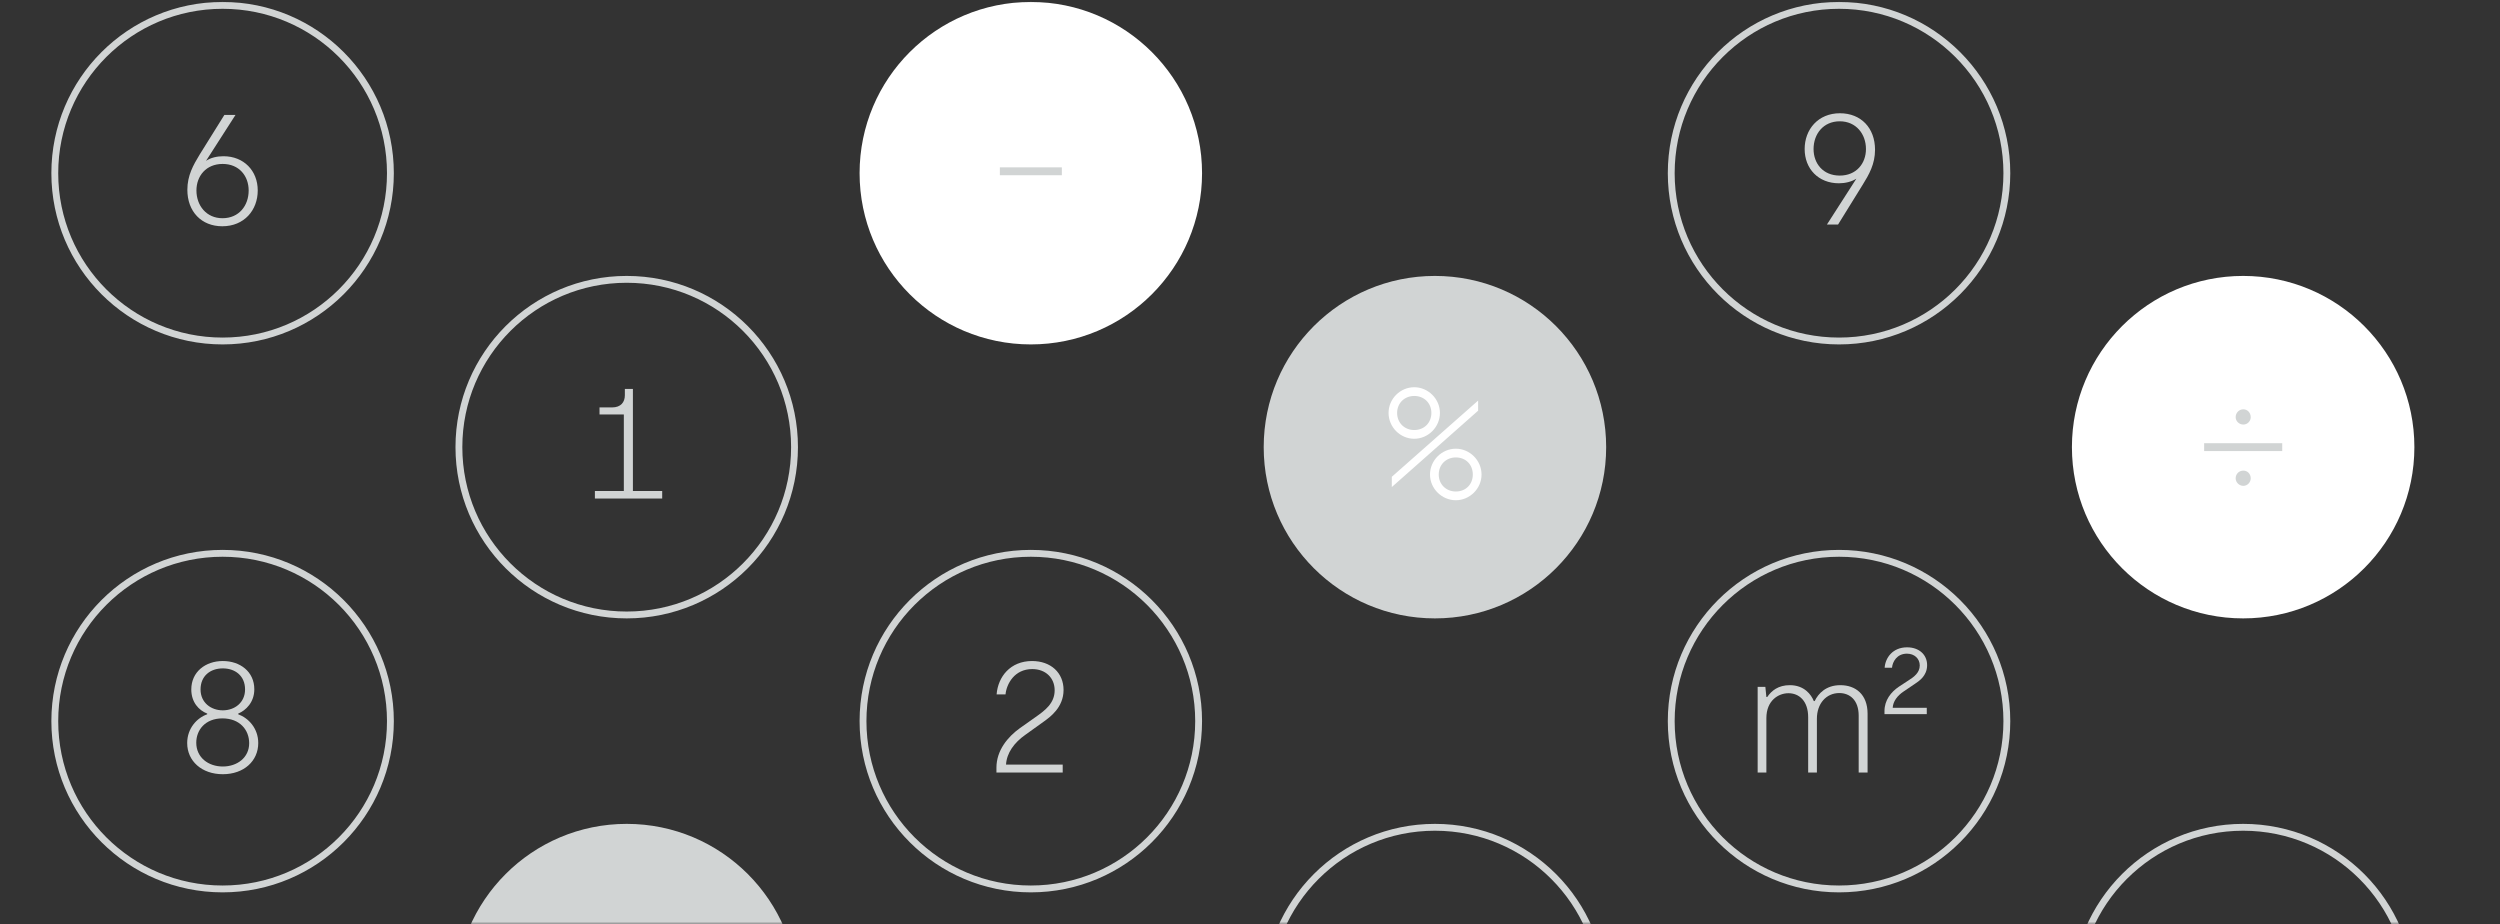 <svg width="430" height="159" viewBox="0 0 430 159" fill="none" xmlns="http://www.w3.org/2000/svg">
<rect x="0" y="0" width="430" height="159" fill="#333333" stroke="none"/>
<mask id="mask0_645_4421" style="mask-type:alpha" maskUnits="userSpaceOnUse" x="0" y="0" width="430" height="159">
<rect width="430" height="159" fill="white"/>
</mask>
<g mask="url(#mask0_645_4421)">
<path fill-rule="evenodd" clip-rule="evenodd" d="M38.288 58.062C53.903 58.062 66.561 45.403 66.561 29.788C66.561 14.172 53.903 1.514 38.288 1.514C22.672 1.514 10.014 14.172 10.014 29.788C10.014 45.403 22.672 58.062 38.288 58.062ZM38.288 59.24C54.553 59.24 67.74 46.053 67.74 29.788C67.74 13.522 54.553 0.335 38.288 0.335C22.022 0.335 8.835 13.522 8.835 29.788C8.835 46.053 22.022 59.24 38.288 59.24Z" fill="#D1D4D4"/>
<path d="M38.441 26.872C41.916 26.872 44.331 29.346 44.331 32.762C44.331 36.149 42.004 38.918 38.234 38.918C34.641 38.918 32.226 36.385 32.226 32.645C32.226 30.171 33.257 28.374 34.347 26.577L38.588 19.774H40.502L35.437 27.667C36.261 27.108 37.351 26.872 38.441 26.872ZM38.264 37.533C41.121 37.533 42.77 35.354 42.77 32.762C42.77 30.288 41.15 28.197 38.293 28.197C35.437 28.197 33.787 30.288 33.787 32.762C33.787 35.354 35.495 37.533 38.264 37.533Z" fill="#D1D4D4"/>
<path fill-rule="evenodd" clip-rule="evenodd" d="M38.288 152.308C53.903 152.308 66.561 139.649 66.561 124.034C66.561 108.419 53.903 95.76 38.288 95.76C22.672 95.76 10.014 108.419 10.014 124.034C10.014 139.649 22.672 152.308 38.288 152.308ZM38.288 153.486C54.553 153.486 67.74 140.3 67.74 124.034C67.74 107.768 54.553 94.582 38.288 94.582C22.022 94.582 8.835 107.768 8.835 124.034C8.835 140.3 22.022 153.486 38.288 153.486Z" fill="#D1D4D4"/>
<path d="M40.973 122.856C42.74 123.504 44.419 125.271 44.419 127.804C44.419 130.896 41.945 133.164 38.323 133.164C34.7 133.164 32.197 130.896 32.197 127.804C32.197 125.271 33.875 123.474 35.642 122.856V122.738C34.199 122.178 32.903 120.794 32.903 118.585C32.903 115.552 35.348 113.696 38.323 113.696C41.297 113.696 43.742 115.522 43.742 118.556C43.742 120.794 42.299 122.178 40.973 122.738V122.856ZM38.323 114.963C36.173 114.963 34.494 116.259 34.494 118.585C34.494 120.853 36.29 122.178 38.323 122.178C40.355 122.178 42.151 120.853 42.151 118.585C42.151 116.259 40.473 114.963 38.323 114.963ZM38.323 131.839C40.797 131.839 42.858 130.307 42.858 127.833C42.858 125.536 41.238 123.563 38.264 123.563C35.26 123.563 33.758 125.595 33.758 127.745C33.758 130.307 35.849 131.839 38.323 131.839Z" fill="#D1D4D4"/>
<path d="M206.753 29.788C206.753 46.053 193.567 59.24 177.301 59.24C161.035 59.24 147.849 46.053 147.849 29.788C147.849 13.522 161.035 0.335 177.301 0.335C193.567 0.335 206.753 13.522 206.753 29.788Z" fill="white"/>
<path d="M171.976 28.786H182.638V30.141H171.976V28.786Z" fill="#D1D4D4"/>
<path fill-rule="evenodd" clip-rule="evenodd" d="M177.301 152.308C192.917 152.308 205.575 139.649 205.575 124.034C205.575 108.419 192.917 95.76 177.301 95.76C161.686 95.76 149.027 108.419 149.027 124.034C149.027 139.649 161.686 152.308 177.301 152.308ZM177.301 153.486C193.567 153.486 206.753 140.3 206.753 124.034C206.753 107.768 193.567 94.582 177.301 94.582C161.035 94.582 147.849 107.768 147.849 124.034C147.849 140.3 161.035 153.486 177.301 153.486Z" fill="#D1D4D4"/>
<path d="M176.394 126.361C174.421 127.745 173.154 129.512 173.037 131.515H182.785V132.87H171.387V132.045C171.387 129.07 173.331 126.744 175.422 125.241L178.132 123.327C179.722 122.208 181.401 120.971 181.401 118.733C181.401 116.583 179.84 115.081 177.543 115.081C174.48 115.081 173.125 117.643 172.948 119.439H171.417C171.652 116.406 173.773 113.696 177.513 113.696C180.724 113.696 182.932 115.699 182.932 118.674C182.932 121.707 180.576 123.357 179.516 124.122L176.394 126.361Z" fill="#D1D4D4"/>
<path fill-rule="evenodd" clip-rule="evenodd" d="M316.315 58.062C331.93 58.062 344.589 45.403 344.589 29.788C344.589 14.172 331.93 1.514 316.315 1.514C300.7 1.514 288.041 14.172 288.041 29.788C288.041 45.403 300.7 58.062 316.315 58.062ZM316.315 59.24C332.581 59.24 345.767 46.053 345.767 29.788C345.767 13.522 332.581 0.335 316.315 0.335C300.049 0.335 286.863 13.522 286.863 29.788C286.863 46.053 300.049 59.24 316.315 59.24Z" fill="#D1D4D4"/>
<path d="M316.468 19.48C320.091 19.48 322.506 22.012 322.506 25.753C322.506 28.227 321.475 30.023 320.356 31.82L316.144 38.623H314.23L319.296 30.73C318.471 31.26 317.381 31.525 316.292 31.525C312.787 31.525 310.401 29.051 310.401 25.635C310.401 22.248 312.728 19.48 316.468 19.48ZM316.439 30.2C319.296 30.2 320.945 28.109 320.945 25.635C320.945 23.043 319.237 20.864 316.439 20.864C313.611 20.864 311.933 23.043 311.933 25.635C311.933 28.109 313.552 30.2 316.439 30.2Z" fill="#D1D4D4"/>
<path fill-rule="evenodd" clip-rule="evenodd" d="M316.315 152.308C331.93 152.308 344.589 139.649 344.589 124.034C344.589 108.419 331.93 95.76 316.315 95.76C300.7 95.76 288.041 108.419 288.041 124.034C288.041 139.649 300.7 152.308 316.315 152.308ZM316.315 153.486C332.581 153.486 345.767 140.3 345.767 124.034C345.767 107.768 332.581 94.582 316.315 94.582C300.049 94.582 286.863 107.768 286.863 124.034C286.863 140.3 300.049 153.486 316.315 153.486Z" fill="#D1D4D4"/>
<path d="M327.459 118.91C326.34 119.646 325.603 120.647 325.545 121.737H331.406V122.827H324.131V122.296C324.131 120.441 325.25 119.027 326.605 118.114L328.313 116.995C329.197 116.436 330.198 115.699 330.198 114.462C330.198 113.284 329.285 112.43 327.989 112.43C326.281 112.43 325.515 113.814 325.427 114.845H324.16C324.278 113.137 325.545 111.34 328.019 111.34C330.051 111.34 331.464 112.577 331.464 114.403C331.464 116.288 330.021 117.172 329.373 117.614L327.459 118.91Z" fill="#D1D4D4"/>
<path d="M302.316 132.87V118.144H303.641L303.818 119.881H303.965C304.702 118.792 305.88 117.849 307.853 117.849C310.327 117.849 311.534 119.469 311.976 120.588H312.123C312.742 119.292 314.067 117.849 316.541 117.849C319.133 117.849 321.224 119.41 321.224 122.768V132.87H319.693V123.092C319.693 120.382 318.132 119.204 316.365 119.204C314.126 119.204 312.506 121 312.506 123.622V132.87H311.004V123.357C311.004 120.529 309.414 119.233 307.617 119.233C305.88 119.233 303.818 120.5 303.818 123.504V132.87H302.316Z" fill="#D1D4D4"/>
<path fill-rule="evenodd" clip-rule="evenodd" d="M107.795 105.185C123.41 105.185 136.069 92.526 136.069 76.911C136.069 61.296 123.41 48.637 107.795 48.637C92.179 48.637 79.521 61.296 79.521 76.911C79.521 92.526 92.179 105.185 107.795 105.185ZM107.795 106.363C124.061 106.363 137.247 93.177 137.247 76.911C137.247 60.645 124.061 47.459 107.795 47.459C91.529 47.459 78.343 60.645 78.343 76.911C78.343 93.177 91.529 106.363 107.795 106.363Z" fill="#D1D4D4"/>
<path d="M108.86 84.451H113.897V85.747H102.322V84.451H107.299V71.286H103.117V70.078H105.267C106.799 70.078 107.476 69.165 107.476 67.987V66.897H108.86V84.451Z" fill="#D1D4D4"/>
<path d="M137.247 171.158C137.247 187.424 124.061 200.61 107.795 200.61C91.529 200.61 78.343 187.424 78.343 171.158C78.343 154.892 91.529 141.706 107.795 141.706C124.061 141.706 137.247 154.892 137.247 171.158Z" fill="#D1D4D4"/>
<path d="M276.26 76.911C276.26 93.177 263.074 106.363 246.808 106.363C230.542 106.363 217.356 93.177 217.356 76.911C217.356 60.645 230.542 47.459 246.808 47.459C263.074 47.459 276.26 60.645 276.26 76.911Z" fill="#D1D4D4"/>
<path d="M243.25 75.468C240.835 75.468 238.833 73.465 238.833 71.021C238.833 68.606 240.835 66.603 243.25 66.603C245.636 66.603 247.668 68.606 247.668 71.021C247.668 73.465 245.636 75.468 243.25 75.468ZM243.25 73.966C244.959 73.966 246.196 72.729 246.196 71.021C246.196 69.342 244.959 68.105 243.25 68.105C241.572 68.105 240.305 69.342 240.305 71.021C240.305 72.729 241.572 73.966 243.25 73.966ZM254.236 68.9V70.638L239.392 83.774V82.007L254.236 68.9ZM250.407 86.041C247.992 86.041 245.96 84.039 245.96 81.624C245.96 79.179 247.992 77.176 250.407 77.176C252.793 77.176 254.825 79.179 254.825 81.624C254.825 84.039 252.793 86.041 250.407 86.041ZM250.407 84.539C252.115 84.539 253.323 83.302 253.323 81.624C253.323 79.915 252.115 78.678 250.407 78.678C248.728 78.678 247.462 79.915 247.462 81.624C247.462 83.302 248.728 84.539 250.407 84.539Z" fill="white"/>
<path fill-rule="evenodd" clip-rule="evenodd" d="M246.808 199.432C262.424 199.432 275.082 186.773 275.082 171.158C275.082 155.542 262.424 142.884 246.808 142.884C231.193 142.884 218.534 155.542 218.534 171.158C218.534 186.773 231.193 199.432 246.808 199.432ZM246.808 200.61C263.074 200.61 276.26 187.424 276.26 171.158C276.26 154.892 263.074 141.706 246.808 141.706C230.542 141.706 217.356 154.892 217.356 171.158C217.356 187.424 230.542 200.61 246.808 200.61Z" fill="#D1D4D4"/>
<path d="M415.274 76.911C415.274 93.177 402.088 106.363 385.822 106.363C369.556 106.363 356.37 93.177 356.37 76.911C356.37 60.645 369.556 47.459 385.822 47.459C402.088 47.459 415.274 60.645 415.274 76.911Z" fill="white"/>
<path d="M385.857 73.024C385.121 73.024 384.532 72.434 384.532 71.757C384.532 70.991 385.121 70.402 385.857 70.402C386.564 70.402 387.124 70.991 387.124 71.757C387.124 72.434 386.564 73.024 385.857 73.024ZM379.113 76.234H392.543V77.589H379.113V76.234ZM385.857 83.567C385.121 83.567 384.532 82.949 384.532 82.272C384.532 81.506 385.121 80.946 385.857 80.946C386.564 80.946 387.124 81.506 387.124 82.272C387.124 82.949 386.564 83.567 385.857 83.567Z" fill="#D1D4D4"/>
<path fill-rule="evenodd" clip-rule="evenodd" d="M385.822 199.432C401.437 199.432 414.096 186.773 414.096 171.158C414.096 155.542 401.437 142.884 385.822 142.884C370.207 142.884 357.548 155.542 357.548 171.158C357.548 186.773 370.207 199.432 385.822 199.432ZM385.822 200.61C402.088 200.61 415.274 187.424 415.274 171.158C415.274 154.892 402.088 141.706 385.822 141.706C369.556 141.706 356.37 154.892 356.37 171.158C356.37 187.424 369.556 200.61 385.822 200.61Z" fill="#D1D4D4"/>
</g>
</svg>
